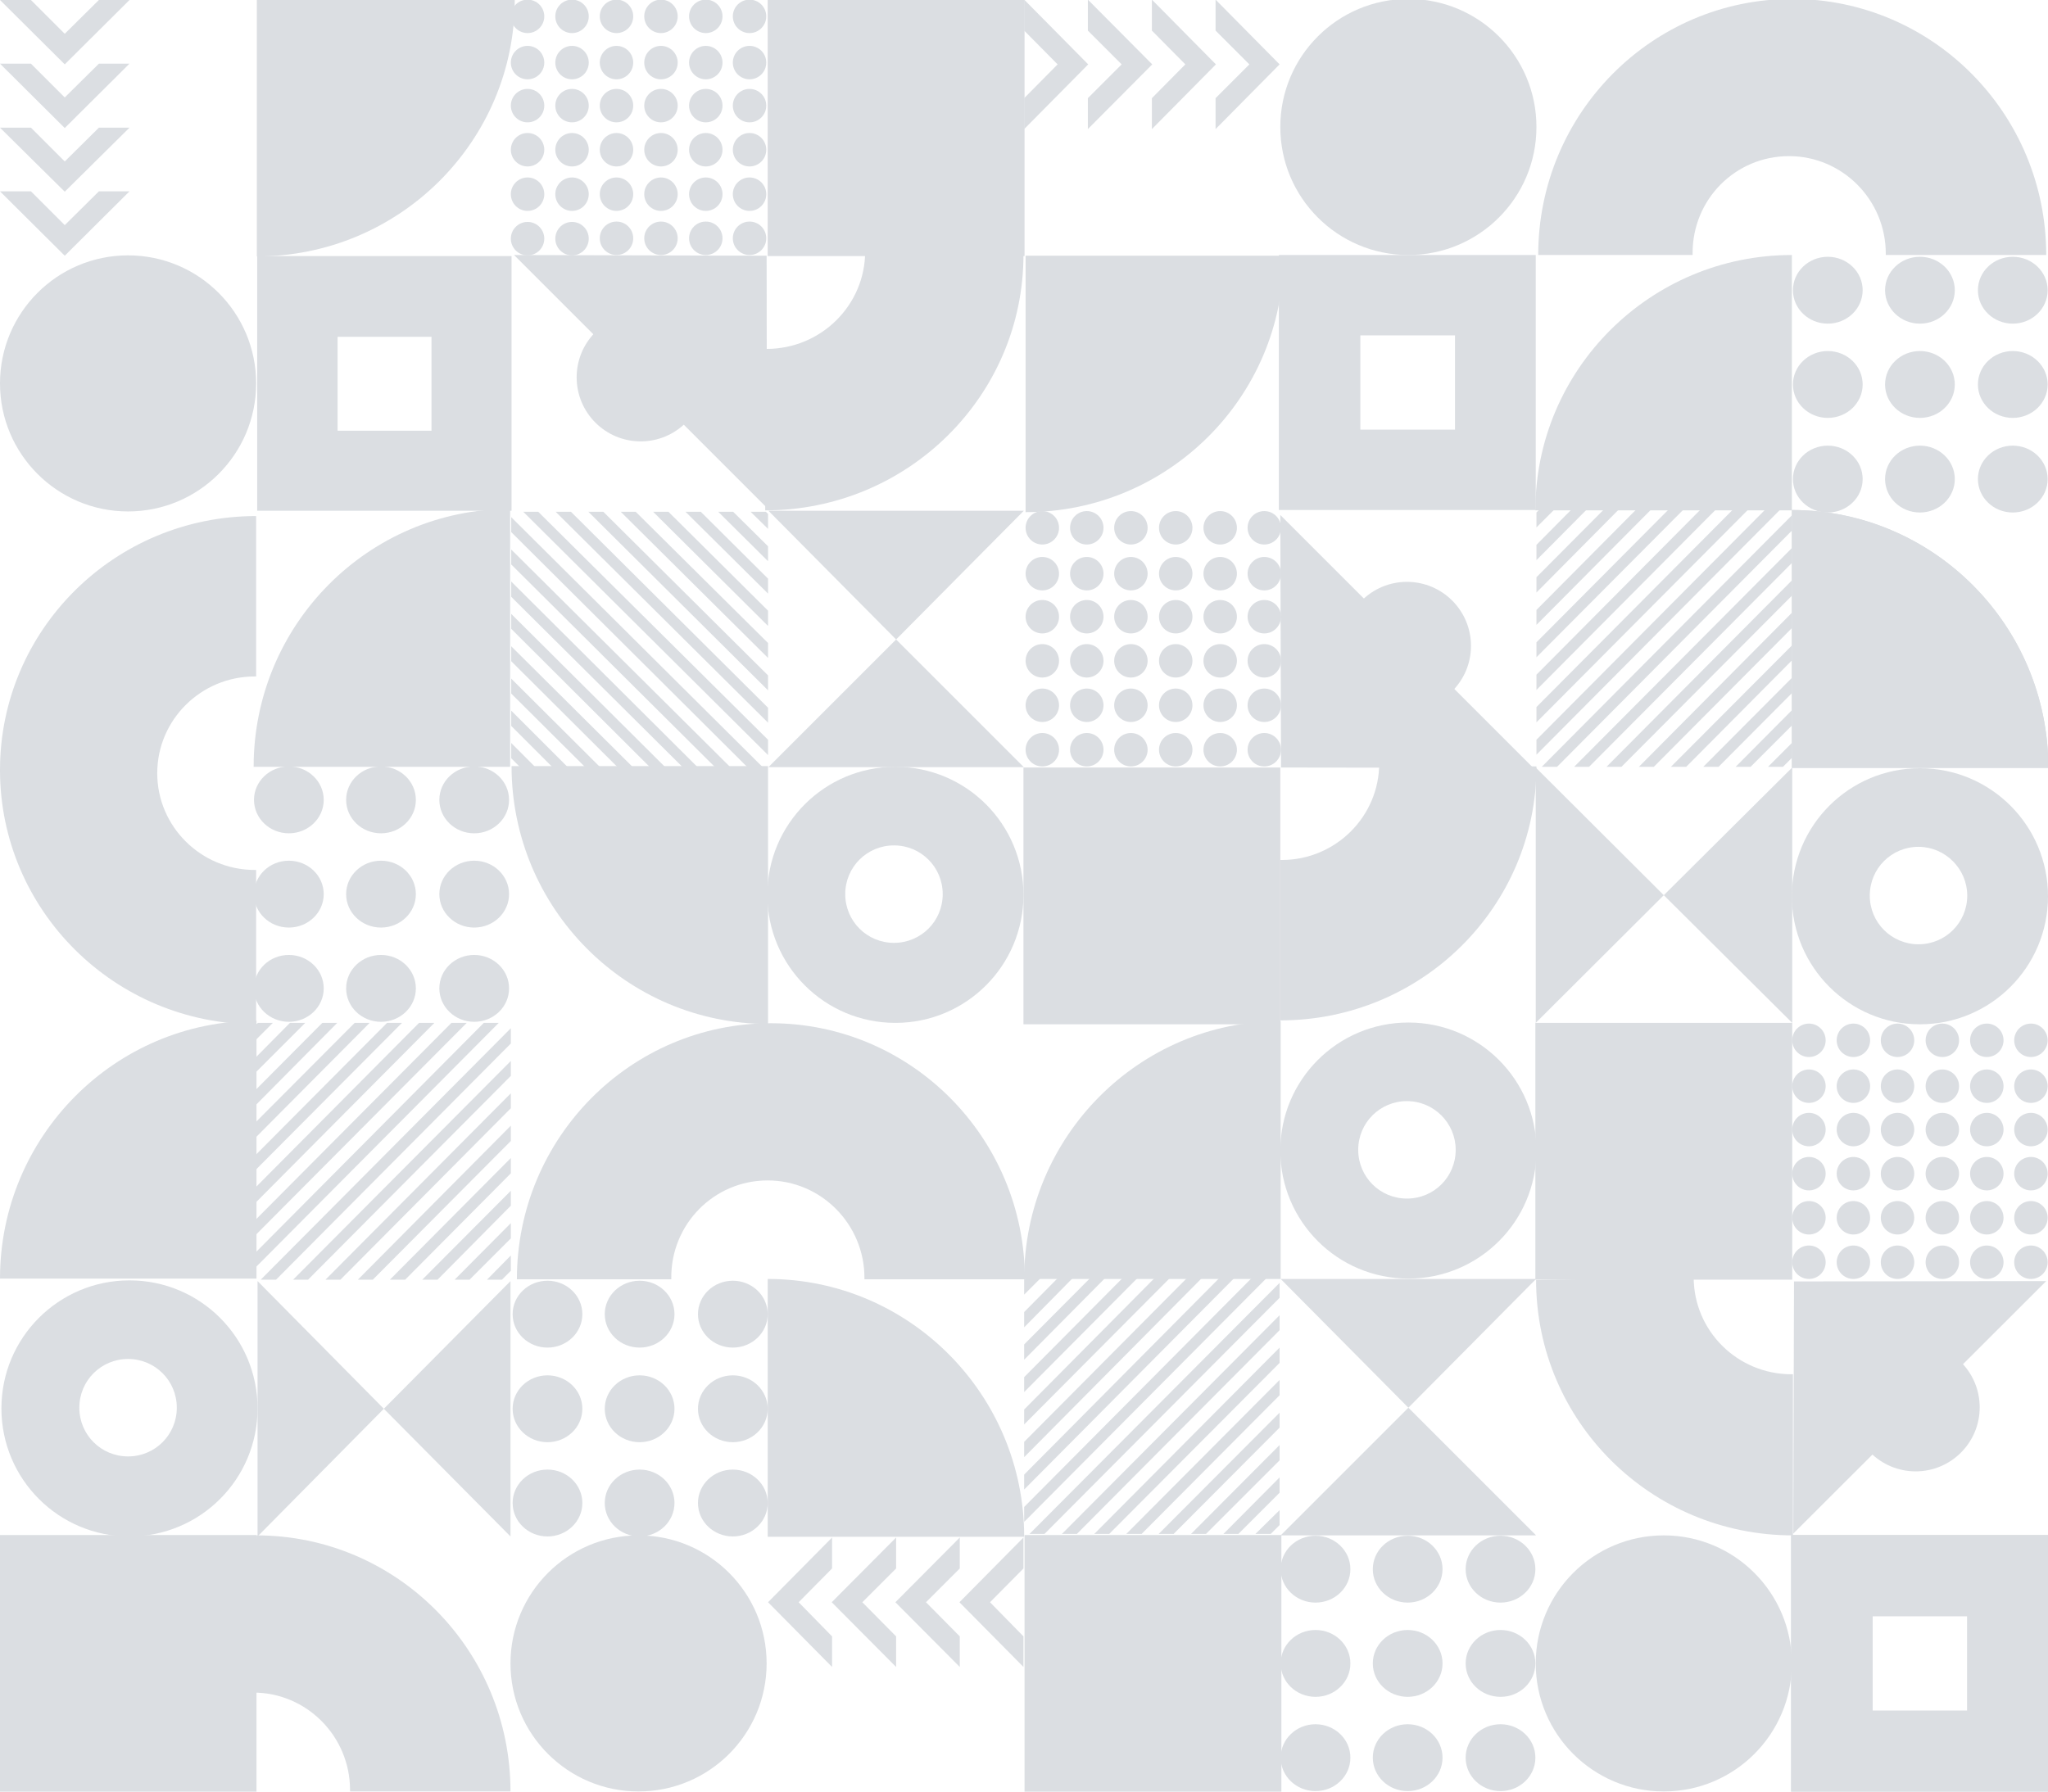 <?xml version="1.0" encoding="UTF-8"?> <!-- Generator: Adobe Illustrator 23.0.6, SVG Export Plug-In . SVG Version: 6.00 Build 0) --> <svg xmlns="http://www.w3.org/2000/svg" xmlns:xlink="http://www.w3.org/1999/xlink" id="Layer_1" x="0px" y="0px" width="575.7px" height="503.8px" viewBox="0 0 575.7 503.8" style="enable-background:new 0 0 575.7 503.8;" xml:space="preserve"> <style type="text/css"> .st0{opacity:0.15;} .st1{fill:#0C223E;} .st2{fill-rule:evenodd;clip-rule:evenodd;fill:#0C223E;} </style> <g class="st0"> <g> <polygon class="st1" points="36.4,53.8 27.8,53.8 18.2,63.3 8.7,53.8 0,53.8 18.2,71.9 "></polygon> <polygon class="st1" points="36.4,35.9 27.8,35.9 18.2,45.4 8.7,35.9 0,35.9 18.2,53.9 "></polygon> <polygon class="st1" points="36.4,17.9 27.8,17.9 18.2,27.4 8.7,17.9 0,17.9 18.2,36 "></polygon> <polygon class="st1" points="27.8,0 18.2,9.5 8.7,0 0,0 18.2,18.1 36.4,0 "></polygon> </g> <g> <polygon class="st1" points="341.7,-0.1 341.7,8.6 351.2,18.1 341.7,27.6 341.7,36.3 359.7,18.1 "></polygon> <polygon class="st1" points="323.8,-0.1 323.8,8.6 333.2,18.1 323.8,27.6 323.8,36.3 341.8,18.1 "></polygon> <polygon class="st1" points="305.8,-0.1 305.8,8.6 315.3,18.1 305.8,27.6 305.8,36.3 323.9,18.1 "></polygon> <polygon class="st1" points="287.9,8.6 297.3,18.1 287.9,27.6 287.9,36.3 305.9,18.1 287.9,-0.1 "></polygon> </g> <rect x="215.8" y="-0.2" class="st1" width="72.2" height="72.2"></rect> <g> <polygon class="st1" points="143.6,289.1 73.3,359.8 77.6,359.8 143.6,293.4 "></polygon> <polygon class="st1" points="143.6,298.3 82.4,359.8 86.6,359.8 143.6,302.5 "></polygon> <polygon class="st1" points="143.6,307.4 91.5,359.8 95.7,359.8 143.6,311.6 "></polygon> <polygon class="st1" points="143.6,316.5 100.6,359.8 104.8,359.8 143.6,320.8 "></polygon> <polygon class="st1" points="143.6,325.6 109.6,359.8 113.9,359.8 143.6,329.9 "></polygon> <polygon class="st1" points="143.6,334.8 118.7,359.8 123,359.8 143.6,339 "></polygon> <polygon class="st1" points="143.6,343.9 127.8,359.8 132,359.8 143.6,348.2 "></polygon> <polygon class="st1" points="143.6,353 136.9,359.8 141.1,359.8 143.6,357.3 "></polygon> <polygon class="st1" points="76.7,287.6 72.5,287.6 71.8,288.2 71.8,292.5 "></polygon> <polygon class="st1" points="85.8,287.6 81.5,287.6 71.8,297.4 71.8,301.6 "></polygon> <polygon class="st1" points="94.8,287.6 90.6,287.6 71.8,306.5 71.8,310.8 "></polygon> <polygon class="st1" points="103.9,287.6 99.7,287.6 71.8,315.6 71.8,319.9 "></polygon> <polygon class="st1" points="113,287.6 108.8,287.6 71.8,324.8 71.8,329 "></polygon> <polygon class="st1" points="122.1,287.6 117.8,287.6 71.8,333.9 71.8,338.2 "></polygon> <polygon class="st1" points="131.2,287.6 126.9,287.6 71.8,343 71.8,347.3 "></polygon> <polygon class="st1" points="140.2,287.6 136,287.6 71.8,352.2 71.8,356.4 "></polygon> </g> <circle class="st1" cx="395.9" cy="35.7" r="36"></circle> <circle class="st1" cx="36" cy="107.8" r="36"></circle> <g> <polygon class="st1" points="467.7,251.7 431.7,287.6 431.7,215.8 "></polygon> <polygon class="st1" points="467.7,251.7 503.8,215.8 503.8,287.6 "></polygon> </g> <g> <polygon class="st1" points="107.9,396.1 72.4,432 72.4,360.2 "></polygon> <polygon class="st1" points="107.9,396.1 143.5,360.2 143.5,432 "></polygon> </g> <circle class="st1" cx="179.5" cy="467.7" r="36"></circle> <circle class="st1" cx="467.7" cy="467.7" r="36"></circle> <rect x="288" y="431.6" class="st1" width="72.2" height="72.2"></rect> <g> <polygon class="st1" points="233.9,468.7 233.9,460.1 224.5,450.5 233.9,441 233.9,432.3 215.9,450.5 "></polygon> <polygon class="st1" points="251.9,468.7 251.9,460.1 242.4,450.5 251.9,441 251.9,432.3 233.8,450.5 "></polygon> <polygon class="st1" points="269.8,468.7 269.8,460.1 260.3,450.5 269.8,441 269.8,432.3 251.7,450.5 "></polygon> <polygon class="st1" points="287.7,460.1 278.3,450.5 287.7,441 287.7,432.3 269.7,450.5 287.7,468.7 "></polygon> </g> <rect x="-0.1" y="431.6" class="st1" width="72.2" height="72.2"></rect> <g> <polygon class="st1" points="359.7,360.7 289.4,431.3 293.6,431.3 359.7,364.9 "></polygon> <polygon class="st1" points="359.7,369.8 298.5,431.3 302.7,431.3 359.7,374 "></polygon> <polygon class="st1" points="359.7,378.9 307.6,431.3 311.8,431.3 359.7,383.2 "></polygon> <polygon class="st1" points="359.7,388 316.6,431.3 320.9,431.3 359.7,392.3 "></polygon> <polygon class="st1" points="359.7,397.2 325.7,431.3 329.9,431.3 359.7,401.4 "></polygon> <polygon class="st1" points="359.7,406.3 334.8,431.3 339,431.3 359.7,410.6 "></polygon> <polygon class="st1" points="359.7,415.4 343.9,431.3 348.1,431.3 359.7,419.7 "></polygon> <polygon class="st1" points="359.7,424.6 352.9,431.3 357.2,431.3 359.7,428.8 "></polygon> <polygon class="st1" points="292.8,359.1 288.5,359.1 287.9,359.8 287.9,364 "></polygon> <polygon class="st1" points="301.8,359.1 297.6,359.1 287.9,368.9 287.9,373.2 "></polygon> <polygon class="st1" points="310.9,359.1 306.7,359.1 287.9,378 287.9,382.3 "></polygon> <polygon class="st1" points="320,359.1 315.8,359.1 287.9,387.2 287.9,391.4 "></polygon> <polygon class="st1" points="329.1,359.1 324.8,359.1 287.9,396.3 287.9,400.5 "></polygon> <polygon class="st1" points="338.1,359.1 333.9,359.1 287.9,405.4 287.9,409.7 "></polygon> <polygon class="st1" points="347.2,359.1 343,359.1 287.9,414.6 287.9,418.8 "></polygon> <polygon class="st1" points="356.3,359.1 352.1,359.1 287.9,423.7 287.9,427.9 "></polygon> </g> <g> <polygon class="st1" points="395.9,395.8 431.8,431.7 360,431.7 "></polygon> <polygon class="st1" points="395.9,395.8 360,359.6 431.8,359.6 "></polygon> </g> <g> <polygon class="st1" points="214.4,215.7 143.7,145.4 143.7,149.6 210.1,215.7 "></polygon> <polygon class="st1" points="205.3,215.7 143.7,154.5 143.7,158.7 201,215.7 "></polygon> <polygon class="st1" points="196.1,215.7 143.7,163.5 143.7,167.8 191.9,215.7 "></polygon> <polygon class="st1" points="187,215.7 143.7,172.6 143.7,176.8 182.7,215.7 "></polygon> <polygon class="st1" points="177.9,215.7 143.7,181.7 143.7,185.9 173.6,215.7 "></polygon> <polygon class="st1" points="168.7,215.7 143.7,190.8 143.7,195 164.5,215.7 "></polygon> <polygon class="st1" points="159.6,215.7 143.7,199.8 143.7,204.1 155.3,215.7 "></polygon> <polygon class="st1" points="150.5,215.7 143.7,208.9 143.7,213.2 146.2,215.7 "></polygon> <polygon class="st1" points="215.9,148.7 215.9,144.5 215.3,143.9 211,143.9 "></polygon> <polygon class="st1" points="215.9,157.8 215.9,153.6 206.1,143.9 201.9,143.9 "></polygon> <polygon class="st1" points="215.9,166.9 215.9,162.7 197,143.9 192.7,143.9 "></polygon> <polygon class="st1" points="215.9,176 215.9,171.7 187.9,143.9 183.6,143.9 "></polygon> <polygon class="st1" points="215.9,185 215.9,180.8 178.7,143.9 174.5,143.9 "></polygon> <polygon class="st1" points="215.9,194.1 215.9,189.9 169.6,143.9 165.4,143.9 "></polygon> <polygon class="st1" points="215.9,203.2 215.9,199 160.5,143.9 156.2,143.9 "></polygon> <polygon class="st1" points="215.9,212.3 215.9,208 151.3,143.9 147.1,143.9 "></polygon> </g> <g> <polygon class="st1" points="503.7,144.9 433.4,215.6 437.7,215.6 503.7,149.2 "></polygon> <polygon class="st1" points="503.7,154.1 442.5,215.6 446.7,215.6 503.7,158.3 "></polygon> <polygon class="st1" points="503.7,163.2 451.6,215.6 455.8,215.6 503.7,167.5 "></polygon> <polygon class="st1" points="503.7,172.3 460.7,215.6 464.9,215.6 503.7,176.6 "></polygon> <polygon class="st1" points="503.7,181.5 469.7,215.6 474,215.6 503.7,185.7 "></polygon> <polygon class="st1" points="503.7,190.6 478.8,215.6 483.1,215.6 503.7,194.9 "></polygon> <polygon class="st1" points="503.7,199.7 487.9,215.6 492.1,215.6 503.7,204 "></polygon> <polygon class="st1" points="503.7,208.9 497,215.6 501.2,215.6 503.7,213.1 "></polygon> <polygon class="st1" points="436.8,143.4 432.6,143.4 431.9,144.1 431.9,148.3 "></polygon> <polygon class="st1" points="445.9,143.4 441.6,143.4 431.9,153.2 431.9,157.5 "></polygon> <polygon class="st1" points="454.9,143.4 450.7,143.4 431.9,162.3 431.9,166.6 "></polygon> <polygon class="st1" points="464,143.4 459.8,143.4 431.9,171.5 431.9,175.7 "></polygon> <polygon class="st1" points="473.1,143.4 468.9,143.4 431.9,180.6 431.9,184.8 "></polygon> <polygon class="st1" points="482.2,143.4 477.9,143.4 431.9,189.7 431.9,194 "></polygon> <polygon class="st1" points="491.3,143.4 487,143.4 431.9,198.8 431.9,203.1 "></polygon> <polygon class="st1" points="500.3,143.4 496.1,143.4 431.9,208 431.9,212.2 "></polygon> </g> <path class="st2" d="M503.7,143.4c39.8,0,72.1,32.5,72.1,72.5h-72.1V143.4L503.7,143.4z"></path> <path class="st2" d="M215.9,287.9c-39.8,0-72.1-32.5-72.1-72.5h72.1V287.9L215.9,287.9z"></path> <path class="st2" d="M360.8,71.9c0,39.8-32.5,72.1-72.5,72.1V71.9H360.8L360.8,71.9z"></path> <path class="st2" d="M503.7,143.4c39.8,0,72.1,32.5,72.1,72.5h-72.1V143.4L503.7,143.4z"></path> <path class="st2" d="M503.7,71.7c-39.8,0-72.1,32.2-72.1,71.8h72.1V71.7L503.7,71.7z"></path> <rect x="287.7" y="215.8" class="st1" width="72.2" height="72.2"></rect> <path class="st2" d="M144.7,0c0,39.8-32.5,72.1-72.5,72.1V0H144.7L144.7,0z"></path> <g> <ellipse class="st2" cx="513.8" cy="81.6" rx="9.8" ry="9.4"></ellipse> <ellipse class="st2" cx="539.7" cy="81.6" rx="9.8" ry="9.4"></ellipse> <ellipse class="st2" cx="565.8" cy="81.6" rx="9.8" ry="9.4"></ellipse> <ellipse class="st2" cx="513.8" cy="108.1" rx="9.8" ry="9.4"></ellipse> <ellipse class="st2" cx="539.7" cy="108.1" rx="9.8" ry="9.4"></ellipse> <ellipse class="st2" cx="565.8" cy="108.1" rx="9.8" ry="9.4"></ellipse> <ellipse class="st2" cx="565.8" cy="134.7" rx="9.8" ry="9.4"></ellipse> <ellipse class="st2" cx="539.7" cy="134.7" rx="9.8" ry="9.4"></ellipse> <ellipse class="st2" cx="513.8" cy="134.7" rx="9.8" ry="9.4"></ellipse> </g> <g> <ellipse class="st2" cx="369.8" cy="441.2" rx="9.8" ry="9.4"></ellipse> <ellipse class="st2" cx="395.7" cy="441.2" rx="9.8" ry="9.4"></ellipse> <ellipse class="st2" cx="421.8" cy="441.2" rx="9.8" ry="9.4"></ellipse> <ellipse class="st2" cx="369.8" cy="467.7" rx="9.8" ry="9.4"></ellipse> <ellipse class="st2" cx="395.7" cy="467.7" rx="9.8" ry="9.4"></ellipse> <ellipse class="st2" cx="421.8" cy="467.7" rx="9.8" ry="9.4"></ellipse> <ellipse class="st2" cx="421.8" cy="494.2" rx="9.8" ry="9.4"></ellipse> <ellipse class="st2" cx="395.7" cy="494.2" rx="9.8" ry="9.4"></ellipse> <ellipse class="st2" cx="369.8" cy="494.2" rx="9.8" ry="9.4"></ellipse> </g> <g> <ellipse class="st2" cx="153.9" cy="369.5" rx="9.8" ry="9.4"></ellipse> <ellipse class="st2" cx="179.8" cy="369.5" rx="9.8" ry="9.4"></ellipse> <ellipse class="st2" cx="206" cy="369.5" rx="9.8" ry="9.4"></ellipse> <ellipse class="st2" cx="153.9" cy="396.1" rx="9.8" ry="9.4"></ellipse> <ellipse class="st2" cx="179.8" cy="396.1" rx="9.8" ry="9.4"></ellipse> <ellipse class="st2" cx="206" cy="396.1" rx="9.8" ry="9.4"></ellipse> <ellipse class="st2" cx="206" cy="422.6" rx="9.8" ry="9.4"></ellipse> <ellipse class="st2" cx="179.8" cy="422.6" rx="9.8" ry="9.4"></ellipse> <ellipse class="st2" cx="153.9" cy="422.6" rx="9.8" ry="9.4"></ellipse> </g> <path class="st2" d="M215.8,359.6c39.8,0,72.1,32.5,72.1,72.5h-72.1V359.6L215.8,359.6z"></path> <g> <ellipse class="st2" cx="81.2" cy="224.9" rx="9.8" ry="9.4"></ellipse> <ellipse class="st2" cx="107.1" cy="224.9" rx="9.8" ry="9.4"></ellipse> <ellipse class="st2" cx="133.3" cy="224.9" rx="9.8" ry="9.4"></ellipse> <ellipse class="st2" cx="81.2" cy="251.4" rx="9.8" ry="9.4"></ellipse> <ellipse class="st2" cx="107.1" cy="251.4" rx="9.8" ry="9.4"></ellipse> <ellipse class="st2" cx="133.3" cy="251.4" rx="9.8" ry="9.4"></ellipse> <ellipse class="st2" cx="133.3" cy="277.9" rx="9.8" ry="9.4"></ellipse> <ellipse class="st2" cx="107.1" cy="277.9" rx="9.8" ry="9.4"></ellipse> <ellipse class="st2" cx="81.2" cy="277.9" rx="9.8" ry="9.4"></ellipse> </g> <path class="st1" d="M575.7,503.8h-72.2v-72.2h72.2V503.8z M553,454.4h-26.6V481H553V454.4z"></path> <path class="st1" d="M143.8,143.6H72.3V72h71.5V143.6z M121.2,94.7H94.9v26.4h26.4V94.7z"></path> <path class="st1" d="M575.7,503.8h-72.2v-72.2h72.2V503.8z M553,454.4h-26.6V481H553V454.4z"></path> <path class="st1" d="M431.7,143.4h-72.2V71.7h72.2V143.4z M409,94.3h-26.6v26.5H409V94.3z"></path> <path class="st1" d="M72.4,396c0,19.9-16.1,36-36,36s-36-16.1-36-36s16.1-36,36-36S72.4,376.1,72.4,396z M36,382.1 c-7.6,0-13.7,6.1-13.7,13.7s6.1,13.7,13.7,13.7s13.7-6.1,13.7-13.7S43.6,382.1,36,382.1z"></path> <path class="st1" d="M287.7,251.6c0,19.9-16.1,36-36,36s-36-16.1-36-36s16.1-36,36-36S287.7,231.7,287.7,251.6z M251.3,237.7 c-7.6,0-13.7,6.1-13.7,13.7c0,7.6,6.1,13.7,13.7,13.7S265,259,265,251.4C265,243.8,258.9,237.7,251.3,237.7z"></path> <path class="st1" d="M575.7,252c0,19.9-16.1,36-36,36s-36-16.1-36-36s16.1-36,36-36S575.7,232.1,575.7,252z M539.3,238.1 c-7.6,0-13.7,6.1-13.7,13.7c0,7.6,6.1,13.7,13.7,13.7c7.6,0,13.7-6.1,13.7-13.7C553,244.3,546.8,238.1,539.3,238.1z"></path> <path class="st1" d="M431.9,323.5c0,19.9-16.1,36-36,36s-36-16.1-36-36c0-19.9,16.1-36,36-36S431.9,303.6,431.9,323.5z M395.5,309.6c-7.6,0-13.7,6.1-13.7,13.7s6.1,13.7,13.7,13.7s13.7-6.1,13.7-13.7S403,309.6,395.5,309.6z"></path> <path class="st2" d="M72.1,287c-39.8,0-72.1,32.5-72.1,72.5h72.1V287L72.1,287z"></path> <path class="st2" d="M360,287.1c-39.8,0-72.1,32.5-72.1,72.5H360V287.1L360,287.1z"></path> <rect x="431.6" y="287.6" class="st1" width="72.2" height="72.2"></rect> <path class="st2" d="M143.4,143.1c-39.8,0-72.1,32.5-72.1,72.5h72.1V143.1L143.4,143.1z"></path> <g> <polygon class="st1" points="251.9,179.8 287.8,215.7 216,215.7 "></polygon> <polygon class="st1" points="251.9,179.8 216,143.6 287.8,143.6 "></polygon> </g> <g> <circle class="st1" cx="148.3" cy="4.6" r="4.7"></circle> <circle class="st1" cx="160.8" cy="4.6" r="4.7"></circle> <circle class="st1" cx="173.3" cy="4.6" r="4.7"></circle> <circle class="st1" cx="185.8" cy="4.6" r="4.7"></circle> <circle class="st1" cx="198.4" cy="4.6" r="4.7"></circle> <circle class="st1" cx="210.7" cy="4.6" r="4.7"></circle> <circle class="st1" cx="210.7" cy="17.6" r="4.7"></circle> <circle class="st1" cx="198.4" cy="17.6" r="4.7"></circle> <circle class="st1" cx="185.8" cy="17.6" r="4.7"></circle> <circle class="st1" cx="173.3" cy="17.6" r="4.7"></circle> <circle class="st1" cx="160.8" cy="17.6" r="4.7"></circle> <circle class="st1" cx="148.3" cy="17.6" r="4.7"></circle> <circle class="st1" cx="148.3" cy="29.7" r="4.7"></circle> <circle class="st1" cx="160.8" cy="29.7" r="4.7"></circle> <circle class="st1" cx="173.3" cy="29.7" r="4.7"></circle> <circle class="st1" cx="185.8" cy="29.7" r="4.7"></circle> <circle class="st1" cx="198.4" cy="29.7" r="4.7"></circle> <circle class="st1" cx="210.7" cy="29.7" r="4.7"></circle> <circle class="st1" cx="148.3" cy="42.1" r="4.7"></circle> <circle class="st1" cx="160.8" cy="42.1" r="4.7"></circle> <circle class="st1" cx="173.3" cy="42.1" r="4.7"></circle> <circle class="st1" cx="185.8" cy="42.1" r="4.7"></circle> <circle class="st1" cx="198.4" cy="42.1" r="4.7"></circle> <circle class="st1" cx="210.7" cy="42.1" r="4.7"></circle> <circle class="st1" cx="148.3" cy="54.6" r="4.7"></circle> <circle class="st1" cx="160.8" cy="54.6" r="4.7"></circle> <circle class="st1" cx="173.3" cy="54.6" r="4.7"></circle> <circle class="st1" cx="185.8" cy="54.6" r="4.7"></circle> <circle class="st1" cx="198.4" cy="54.6" r="4.7"></circle> <circle class="st1" cx="210.7" cy="54.6" r="4.7"></circle> <circle class="st1" cx="210.7" cy="67" r="4.7"></circle> <circle class="st1" cx="198.4" cy="67" r="4.7"></circle> <circle class="st1" cx="185.8" cy="67" r="4.7"></circle> <circle class="st1" cx="173.3" cy="67" r="4.7"></circle> <circle class="st1" cx="160.8" cy="67.1" r="4.7"></circle> <circle class="st1" cx="148.3" cy="67.1" r="4.7"></circle> </g> <g> <circle class="st1" cx="293" cy="148.4" r="4.7"></circle> <circle class="st1" cx="305.5" cy="148.4" r="4.7"></circle> <circle class="st1" cx="317.9" cy="148.4" r="4.7"></circle> <circle class="st1" cx="330.5" cy="148.4" r="4.7"></circle> <circle class="st1" cx="343" cy="148.4" r="4.7"></circle> <circle class="st1" cx="355.4" cy="148.4" r="4.7"></circle> <circle class="st1" cx="355.4" cy="161.3" r="4.7"></circle> <circle class="st1" cx="343" cy="161.3" r="4.7"></circle> <circle class="st1" cx="330.5" cy="161.3" r="4.7"></circle> <circle class="st1" cx="317.9" cy="161.3" r="4.7"></circle> <circle class="st1" cx="305.5" cy="161.3" r="4.7"></circle> <circle class="st1" cx="293" cy="161.3" r="4.7"></circle> <circle class="st1" cx="293" cy="173.4" r="4.7"></circle> <circle class="st1" cx="305.5" cy="173.4" r="4.7"></circle> <circle class="st1" cx="317.9" cy="173.4" r="4.7"></circle> <circle class="st1" cx="330.5" cy="173.4" r="4.7"></circle> <circle class="st1" cx="343" cy="173.4" r="4.7"></circle> <circle class="st1" cx="355.4" cy="173.4" r="4.7"></circle> <circle class="st1" cx="293" cy="185.8" r="4.7"></circle> <circle class="st1" cx="305.5" cy="185.8" r="4.7"></circle> <circle class="st1" cx="317.9" cy="185.8" r="4.7"></circle> <circle class="st1" cx="330.5" cy="185.8" r="4.7"></circle> <circle class="st1" cx="343" cy="185.8" r="4.7"></circle> <circle class="st1" cx="355.4" cy="185.8" r="4.7"></circle> <circle class="st1" cx="293" cy="198.3" r="4.7"></circle> <circle class="st1" cx="305.5" cy="198.3" r="4.7"></circle> <circle class="st1" cx="317.9" cy="198.3" r="4.7"></circle> <circle class="st1" cx="330.5" cy="198.3" r="4.7"></circle> <circle class="st1" cx="343" cy="198.3" r="4.7"></circle> <circle class="st1" cx="355.4" cy="198.3" r="4.7"></circle> <circle class="st1" cx="355.4" cy="210.8" r="4.7"></circle> <circle class="st1" cx="343" cy="210.8" r="4.7"></circle> <circle class="st1" cx="330.5" cy="210.8" r="4.7"></circle> <circle class="st1" cx="317.9" cy="210.8" r="4.7"></circle> <circle class="st1" cx="305.5" cy="210.8" r="4.7"></circle> <circle class="st1" cx="293" cy="210.8" r="4.7"></circle> </g> <g> <circle class="st1" cx="508.5" cy="292.5" r="4.7"></circle> <circle class="st1" cx="521" cy="292.5" r="4.7"></circle> <circle class="st1" cx="533.4" cy="292.5" r="4.7"></circle> <circle class="st1" cx="546" cy="292.5" r="4.7"></circle> <circle class="st1" cx="558.5" cy="292.5" r="4.7"></circle> <circle class="st1" cx="570.9" cy="292.5" r="4.7"></circle> <circle class="st1" cx="570.9" cy="305.4" r="4.7"></circle> <circle class="st1" cx="558.5" cy="305.4" r="4.7"></circle> <circle class="st1" cx="546" cy="305.4" r="4.7"></circle> <circle class="st1" cx="533.4" cy="305.4" r="4.7"></circle> <circle class="st1" cx="521" cy="305.4" r="4.7"></circle> <circle class="st1" cx="508.5" cy="305.4" r="4.7"></circle> <circle class="st1" cx="508.5" cy="317.6" r="4.7"></circle> <circle class="st1" cx="521" cy="317.6" r="4.7"></circle> <circle class="st1" cx="533.4" cy="317.6" r="4.7"></circle> <circle class="st1" cx="546" cy="317.6" r="4.7"></circle> <circle class="st1" cx="558.5" cy="317.6" r="4.7"></circle> <circle class="st1" cx="570.9" cy="317.6" r="4.7"></circle> <circle class="st1" cx="508.5" cy="330" r="4.7"></circle> <circle class="st1" cx="521" cy="330" r="4.7"></circle> <circle class="st1" cx="533.4" cy="330" r="4.7"></circle> <circle class="st1" cx="546" cy="330" r="4.7"></circle> <circle class="st1" cx="558.5" cy="330" r="4.7"></circle> <circle class="st1" cx="570.9" cy="330" r="4.7"></circle> <circle class="st1" cx="508.5" cy="342.4" r="4.7"></circle> <circle class="st1" cx="521" cy="342.4" r="4.7"></circle> <circle class="st1" cx="533.4" cy="342.4" r="4.7"></circle> <circle class="st1" cx="546" cy="342.4" r="4.7"></circle> <circle class="st1" cx="558.5" cy="342.4" r="4.7"></circle> <circle class="st1" cx="570.9" cy="342.4" r="4.7"></circle> <circle class="st1" cx="570.9" cy="354.9" r="4.7"></circle> <circle class="st1" cx="558.5" cy="354.9" r="4.7"></circle> <circle class="st1" cx="546" cy="354.9" r="4.7"></circle> <circle class="st1" cx="533.4" cy="354.9" r="4.7"></circle> <circle class="st1" cx="521" cy="354.9" r="4.7"></circle> <circle class="st1" cx="508.5" cy="354.9" r="4.7"></circle> </g> <g> <polygon class="st1" points="215.5,71.9 215.6,142.8 144.5,71.7 "></polygon> <circle class="st1" cx="180.1" cy="106.1" r="18"></circle> </g> <g> <polygon class="st1" points="360.1,215.8 359.9,144.8 431,215.9 "></polygon> <circle class="st1" cx="395.5" cy="181.6" r="18"></circle> </g> <g> <polygon class="st1" points="504.3,360.3 575.2,360.2 504.1,431.2 "></polygon> <circle class="st1" cx="538.5" cy="395.7" r="18"></circle> </g> <path class="st1" d="M502.9,43.9c15,0,27.2,12.3,27.2,27.4c0,0.1,0,0.3,0,0.4c10.4,0,24.9,0,45.1,0c0-39.8-32-72-71.4-72 s-71.4,32.2-71.4,72c19.2,0,33.2,0,43.4,0c0-0.1,0-0.3,0-0.4C475.7,56.1,487.8,43.9,502.9,43.9z"></path> <path class="st1" d="M215.8,331.9c15,0,27.2,12.3,27.2,27.4c0,0.1,0,0.3,0,0.4c10.4,0,24.9,0,45.1,0c0-39.8-32-72-71.4-72 s-71.4,32.2-71.4,72c19.2,0,33.2,0,43.4,0c0-0.1,0-0.3,0-0.4C188.6,344.2,200.7,331.9,215.8,331.9z"></path> <path class="st1" d="M44.2,217.4c0-15,12.3-27.2,27.4-27.2c0.1,0,0.3,0,0.4,0c0-10.4,0-24.9,0-45.1c-39.8,0-72,32-72,71.4 S32.2,288,72,288c0-19.2,0-33.2,0-43.4c-0.1,0-0.3,0-0.4,0C56.5,244.6,44.2,232.4,44.2,217.4z"></path> <path class="st1" d="M71.2,475.9c15,0,27.2,12.3,27.2,27.4c0,0.1,0,0.3,0,0.4c10.4,0,24.9,0,45.1,0c0-39.8-32-72-71.4-72"></path> <path class="st1" d="M243.2,70.7c0,15.1-12.4,27.4-27.7,27.4c-0.1,0-0.3,0-0.4,0c0,10.5,0,25,0,45.4c40.1,0,72.6-32.2,72.6-71.9"></path> <path class="st1" d="M387.7,214.6c0,15-12.3,27.2-27.4,27.2c-0.1,0-0.3,0-0.4,0c0,10.4,0,24.9,0,45.1c39.8,0,72-32,72-71.4"></path> <path class="st1" d="M476.1,359.1c0,15.1,12.3,27.3,27.5,27.3c0.1,0,0.3,0,0.4,0c0,10.4,0,25,0,45.3c-39.9,0-72.2-32.1-72.2-71.8"></path> </g> </svg> 